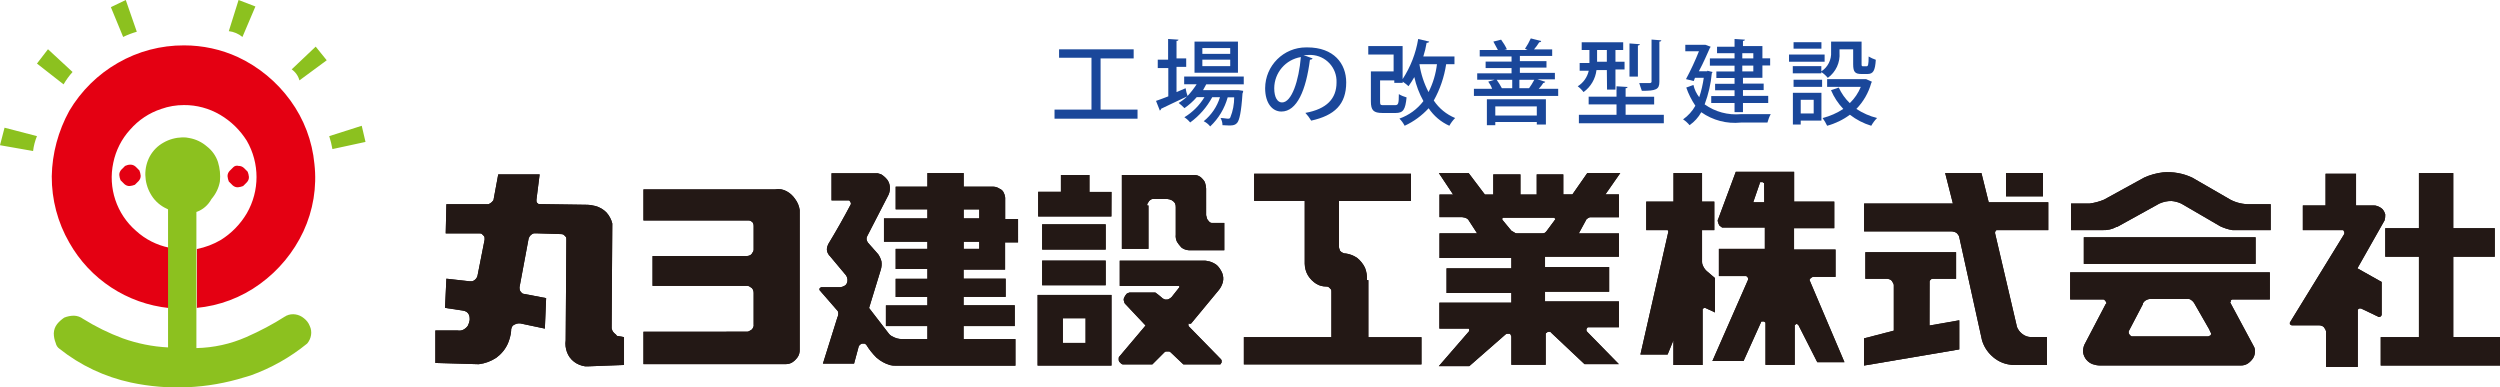 <?xml version="1.0" encoding="utf-8"?>
<!-- Generator: Adobe Illustrator 27.7.0, SVG Export Plug-In . SVG Version: 6.00 Build 0)  -->
<svg version="1.1" id="レイヤー_1" xmlns="http://www.w3.org/2000/svg" xmlns:xlink="http://www.w3.org/1999/xlink" x="0px"
	 y="0px" viewBox="0 0 258.41 40.04" style="enable-background:new 0 0 258.41 40.04;" xml:space="preserve">
<style type="text/css">
	.st0{fill:#E40012;}
	.st1{fill:#8CC11F;}
	.st2{fill:#231815;}
	.st3{fill:#1A479A;}
</style>
<g id="グループ_65" transform="translate(-30 -29.98)">
	<g id="グループ_1" transform="translate(30 29.98)">
		<path id="パス_1" class="st0" d="M13.47,17.02c0.2-0.01,0.39,0.07,0.54,0.2l0.4,0.4c0.07,0.17,0.11,0.35,0.13,0.54
			c0.01,0.2-0.07,0.39-0.2,0.54l-0.4,0.4c-0.17,0.07-0.35,0.11-0.54,0.13c-0.2,0.01-0.39-0.07-0.54-0.2l-0.4-0.4
			c-0.07-0.17-0.11-0.35-0.13-0.54c-0.01-0.2,0.07-0.39,0.2-0.54l0.4-0.4C13.1,17.07,13.28,17.02,13.47,17.02"/>
		<path id="パス_2" class="st0" d="M24.66,17.15c0.2-0.01,0.39,0.07,0.54,0.2l0.4,0.4c0.07,0.17,0.11,0.35,0.13,0.54
			c0.01,0.2-0.07,0.39-0.2,0.54l-0.4,0.4c-0.17,0.07-0.35,0.11-0.54,0.13c-0.2,0.01-0.39-0.07-0.54-0.2l-0.4-0.4
			c-0.07-0.17-0.11-0.35-0.13-0.54c-0.01-0.2,0.07-0.39,0.2-0.54l0.4-0.4C24.26,17.14,24.47,17.09,24.66,17.15"/>
		<path id="パス_3" class="st0" d="M20.3,31.83c2.37-0.22,4.64-1.07,6.57-2.48c1.93-1.4,3.48-3.27,4.49-5.43
			c1.01-2.17,1.41-4.59,1.14-6.97c-0.22-2.37-1.08-4.64-2.48-6.56c-1.4-1.93-3.27-3.48-5.43-4.49c-1.74-0.8-3.64-1.21-5.56-1.21
			c-2.4-0.01-4.76,0.61-6.84,1.81c-2.08,1.19-3.81,2.9-5.03,4.96c-1.14,2.08-1.77,4.4-1.81,6.77c-0.01,2.4,0.61,4.76,1.81,6.84
			c2.14,3.8,5.98,6.32,10.32,6.77V25.6c-1.27-0.26-2.46-0.86-3.42-1.74c-2.01-1.74-2.91-4.44-2.35-7.04
			c0.26-1.27,0.86-2.46,1.74-3.42c0.86-0.99,1.97-1.73,3.22-2.14c0.75-0.27,1.55-0.4,2.34-0.4c1.32-0.01,2.61,0.34,3.75,1.01
			c1.12,0.66,2.06,1.58,2.75,2.68c1.34,2.32,1.34,5.18,0,7.5c-0.66,1.12-1.58,2.06-2.68,2.75c-0.77,0.45-1.61,0.77-2.48,0.94v6.1"/>
		<path id="パス_4" class="st1" d="M20.3,21.91v14.07c1.78-0.04,3.53-0.42,5.16-1.14c1.39-0.61,2.74-1.32,4.02-2.14
			c0.07,0,0.07-0.07,0.13-0.07c0.29-0.14,0.62-0.18,0.94-0.13s0.62,0.19,0.87,0.4c0.27,0.21,0.48,0.48,0.6,0.8
			c0.14,0.29,0.18,0.62,0.13,0.94s-0.19,0.62-0.4,0.87c-1.74,1.42-3.71,2.53-5.82,3.29c-0.2,0.07-0.47,0.13-0.67,0.2
			c-3.8,1.18-7.84,1.37-11.73,0.54c-2.69-0.58-5.22-1.77-7.37-3.48c-0.21-0.14-0.35-0.36-0.4-0.6c-0.13-0.32-0.2-0.66-0.2-1.01
			c0.01-0.34,0.13-0.68,0.34-0.95c0.21-0.26,0.46-0.48,0.74-0.67c0.32-0.13,0.66-0.2,1.01-0.2c0.34,0.01,0.67,0.13,0.94,0.33
			c1.29,0.8,2.66,1.48,4.09,2.01c1.51,0.54,3.09,0.86,4.69,0.94V21.64l-0.4-0.2c-0.59-0.33-1.08-0.81-1.41-1.41
			c-0.34-0.59-0.52-1.26-0.54-1.94c-0.01-0.68,0.15-1.35,0.47-1.94c0.33-0.59,0.81-1.08,1.41-1.41c0.59-0.34,1.26-0.52,1.94-0.54
			c0.25-0.01,0.5,0.01,0.74,0.07c0.67,0.12,1.29,0.42,1.81,0.87c0.53,0.41,0.93,0.97,1.14,1.61c0.2,0.65,0.27,1.33,0.2,2.01
			c-0.12,0.67-0.42,1.29-0.87,1.81C21.52,21.2,20.97,21.68,20.3,21.91 M0,15.01l3.42,0.6c0.06-0.53,0.2-1.05,0.4-1.54L0.47,13.2
			L0,15.01 M3.82,6.57l2.75,2.15C6.84,8.26,7.15,7.83,7.5,7.44L4.96,5.09L3.82,6.57 M11.46,0.74l1.27,3.08
			c0.45-0.22,0.92-0.4,1.41-0.54L13,0L11.46,0.74 M24.66,0l-1.01,3.22c0.52,0.06,1.01,0.27,1.41,0.6l1.34-3.15L24.66,0 M33.77,6.23
			l-1.14-1.41l-2.48,2.35c0.39,0.27,0.68,0.68,0.8,1.14l0,0L33.77,6.23 M34.03,14.07c0.14,0.44,0.25,0.89,0.33,1.34l3.42-0.74
			L37.39,13L34.03,14.07"/>
	</g>
	<g id="グループ_2" transform="translate(75 47.736)">
		<path id="パス_5" class="st2" d="M18.49,16.68c-0.08-0.08-0.15-0.17-0.2-0.27c0-0.07-0.07-0.13-0.07-0.27l0.07-10.79
			c-0.1-0.42-0.31-0.81-0.6-1.14c-0.31-0.32-0.71-0.55-1.14-0.67c-0.31-0.08-0.62-0.13-0.94-0.13l-4.69-0.07h-0.2
			c-0.07,0-0.13-0.07-0.2-0.13c-0.05-0.05-0.08-0.13-0.07-0.2V2.88l0.33-2.61H6.5L6.03,2.81c0,0.13-0.07,0.2-0.2,0.33
			C5.73,3.23,5.62,3.3,5.5,3.35H1.14L1.07,6.37h3.48c0.13,0,0.2,0,0.27,0.07l0.2,0.2C5.08,6.71,5.1,6.81,5.09,6.9v0.13l-0.74,3.75
			c-0.08,0.26-0.28,0.46-0.54,0.54H3.55l-2.41-0.27L1,14.07l1.81,0.27c0.14,0.01,0.28,0.06,0.4,0.13c0.12,0.08,0.22,0.2,0.27,0.33
			s0.08,0.26,0.07,0.4v0.13c-0.04,0.21-0.1,0.41-0.2,0.6c-0.12,0.17-0.28,0.3-0.47,0.4c-0.19,0.09-0.4,0.11-0.6,0.07H0v3.36
			l4.49,0.13c0.65-0.08,1.27-0.31,1.81-0.67c0.52-0.38,0.94-0.89,1.2-1.48c0.17-0.41,0.29-0.83,0.33-1.27
			c-0.01-0.14,0.01-0.27,0.07-0.4c0.05-0.12,0.15-0.22,0.27-0.27c0.12-0.07,0.26-0.12,0.4-0.13h0.2l2.55,0.54l0.13-3.15L9.04,12.6
			c-0.13-0.07-0.2-0.2-0.27-0.27C8.72,12.23,8.7,12.11,8.7,12v-0.07L9.64,6.9c0.08-0.26,0.28-0.46,0.54-0.54h0.27L13,6.44
			c0.09,0,0.19,0.02,0.27,0.07l0.2,0.2c0.07,0.07,0.07,0.13,0.07,0.27V7.1l-0.07,10.32c-0.06,0.41-0.01,0.82,0.13,1.21
			c0.14,0.4,0.4,0.75,0.74,1.01c0.33,0.25,0.73,0.41,1.14,0.47h0.33l3.69-0.14v-2.88l-0.74-0.13C18.7,16.82,18.56,16.75,18.49,16.68
			"/>
		<path id="パス_6" class="st2" d="M18.49,16.68c-0.08-0.08-0.15-0.17-0.2-0.27c0-0.07-0.07-0.13-0.07-0.27l0.07-10.79
			c-0.1-0.42-0.31-0.81-0.6-1.14c-0.31-0.32-0.71-0.55-1.14-0.67c-0.31-0.08-0.62-0.13-0.94-0.13l-4.69-0.07h-0.2
			c-0.07,0-0.13-0.07-0.2-0.13c-0.05-0.05-0.08-0.13-0.07-0.2V2.88l0.33-2.61H6.5L6.03,2.81c0,0.13-0.07,0.2-0.2,0.33
			C5.73,3.23,5.62,3.3,5.5,3.35H1.14L1.07,6.37h3.48c0.13,0,0.2,0,0.27,0.07l0.2,0.2C5.08,6.71,5.1,6.81,5.09,6.9v0.13l-0.74,3.75
			c-0.08,0.26-0.28,0.46-0.54,0.54H3.55l-2.41-0.27L1,14.07l1.81,0.27c0.14,0.01,0.28,0.06,0.4,0.13c0.12,0.08,0.22,0.2,0.27,0.33
			s0.08,0.26,0.07,0.4v0.13c-0.04,0.21-0.1,0.41-0.2,0.6c-0.12,0.17-0.28,0.3-0.47,0.4c-0.19,0.09-0.4,0.11-0.6,0.07H0v3.36
			l4.49,0.13c0.65-0.08,1.27-0.31,1.81-0.67c0.52-0.38,0.94-0.89,1.2-1.48c0.17-0.41,0.29-0.83,0.33-1.27
			c-0.01-0.14,0.01-0.27,0.07-0.4c0.05-0.12,0.15-0.22,0.27-0.27c0.12-0.07,0.26-0.12,0.4-0.13h0.2l2.55,0.54l0.13-3.15L9.04,12.6
			c-0.13-0.07-0.2-0.2-0.27-0.27C8.72,12.23,8.7,12.11,8.7,12v-0.07L9.64,6.9c0.08-0.26,0.28-0.46,0.54-0.54h0.27L13,6.44
			c0.09,0,0.19,0.02,0.27,0.07l0.2,0.2c0.07,0.07,0.07,0.13,0.07,0.27V7.1l-0.07,10.32c-0.06,0.41-0.01,0.82,0.13,1.21
			c0.14,0.4,0.4,0.75,0.74,1.01c0.33,0.25,0.73,0.41,1.14,0.47h0.33l3.69-0.14v-2.88l-0.74-0.13
			C18.69,16.82,18.56,16.75,18.49,16.68z"/>
		<path id="パス_7" class="st2" d="M37.19,2.82c-0.22-0.33-0.52-0.61-0.87-0.8c-0.37-0.21-0.79-0.28-1.21-0.2h-13.6v3.21H32.3
			c0.12-0.01,0.23,0.01,0.33,0.07c0.07,0.07,0.2,0.13,0.2,0.2c0.06,0.1,0.08,0.22,0.07,0.33v2.41c0,0.12-0.05,0.24-0.13,0.33
			c-0.05,0.12-0.15,0.22-0.27,0.27c-0.1,0.05-0.22,0.07-0.33,0.07h-9.72v3.08h9.78c0.12,0,0.24,0.05,0.33,0.13
			c0.12,0.05,0.22,0.15,0.27,0.27c0.05,0.1,0.07,0.22,0.07,0.33v3.28l0,0c0.02,0.12-0.01,0.23-0.07,0.33
			c-0.05,0.12-0.15,0.22-0.27,0.27c-0.13,0.07-0.2,0.13-0.33,0.13H21.51v3.35h14.74c0.24,0,0.47-0.07,0.67-0.2
			c0.21-0.14,0.39-0.33,0.54-0.54c0.14-0.22,0.21-0.48,0.2-0.74V3.95C37.6,3.54,37.44,3.15,37.19,2.82"/>
		<path id="パス_8" class="st2" d="M37.19,2.82c-0.22-0.33-0.52-0.61-0.87-0.8c-0.37-0.21-0.79-0.28-1.21-0.2h-13.6v3.21H32.3
			c0.12-0.01,0.23,0.01,0.33,0.07c0.07,0.07,0.2,0.13,0.2,0.2c0.06,0.1,0.08,0.22,0.07,0.33v2.41c0,0.12-0.05,0.24-0.13,0.33
			c-0.05,0.12-0.15,0.22-0.27,0.27c-0.1,0.05-0.22,0.07-0.33,0.07h-9.72v3.08h9.78c0.12,0,0.24,0.05,0.33,0.13
			c0.12,0.05,0.22,0.15,0.27,0.27c0.05,0.1,0.07,0.22,0.07,0.33v3.28l0,0c0.02,0.12-0.01,0.23-0.07,0.33
			c-0.05,0.12-0.15,0.22-0.27,0.27c-0.13,0.07-0.2,0.13-0.33,0.13H21.51v3.35h14.74c0.24,0,0.47-0.07,0.67-0.2
			c0.21-0.14,0.39-0.33,0.54-0.54c0.14-0.22,0.21-0.48,0.2-0.74V3.95C37.6,3.54,37.44,3.15,37.19,2.82z"/>
		<path id="パス_9" class="st2" d="M58.9,2.88c0.02-0.23-0.03-0.46-0.13-0.67c-0.08-0.22-0.25-0.39-0.47-0.47
			c-0.18-0.12-0.38-0.19-0.6-0.2h-3.09V0.13h-3.75v1.41h-3.28v2.34h3.28v0.94h-4.49v2.41h4.49v0.74h-3.28v2.08h3.28v1.01h-3.28v1.88
			h3.28v0.87h-4.29v2.14h4.29v1.34h-2.61c-0.35,0.01-0.7-0.09-1.01-0.27c-0.16-0.07-0.3-0.19-0.4-0.33l-2.01-2.61l1.21-3.95
			c0.09-0.28,0.11-0.58,0.07-0.87C46.04,9,45.93,8.75,45.77,8.52L44.7,7.31c-0.06-0.1-0.11-0.22-0.13-0.33
			c-0.01-0.12,0.01-0.23,0.07-0.33l2.21-4.29c0.11-0.25,0.15-0.53,0.13-0.8s-0.11-0.52-0.27-0.74c-0.17-0.21-0.37-0.39-0.6-0.54
			c-0.13-0.07-0.27-0.07-0.4-0.13h-4.76v2.81h1.8c0.07,0,0.07,0.07,0.13,0.13c0,0.07,0.07,0.07,0.07,0.13v0.13
			c-0.74,1.41-1.54,2.81-2.35,4.15c-0.08,0.17-0.13,0.35-0.13,0.54c0.01,0.2,0.08,0.38,0.2,0.54c0,0.04,0.03,0.07,0.06,0.07l0,0
			l1.74,2.08c0.07,0.12,0.12,0.26,0.13,0.4c0.01,0.14-0.01,0.27-0.07,0.4c-0.05,0.12-0.15,0.22-0.27,0.27
			c-0.12,0.07-0.26,0.12-0.4,0.13h-1.94c-0.07,0-0.07,0-0.13,0.07c-0.04,0-0.07,0.03-0.07,0.06l0,0c0,0.07-0.07,0.07,0,0.13
			c0,0.07,0,0.07,0.07,0.13l0,0l1.81,2.08c0.07,0.17,0.07,0.36,0,0.54c0,0.07-0.07,0.13-0.07,0.2l-1.47,4.69h3.22l0.47-1.74
			c0-0.07,0.07-0.13,0.13-0.2s0.13-0.07,0.2-0.13h0.27c0.07,0,0.13,0.07,0.2,0.13l0,0c0.3,0.49,0.66,0.94,1.07,1.34
			c0.39,0.33,0.85,0.59,1.34,0.74c0.2,0.05,0.4,0.08,0.6,0.07h12.4v-2.75H54.6v-1.34h5.29V13.8H54.6v-0.87h4.35v-1.88H54.6v-0.94
			h4.29V7.3h1.34V4.89H58.9V2.88z M56.22,7.97h-1.61V7.23h1.61V7.97z M56.22,4.82h-1.61V3.89h1.61V4.82z"/>
		<path id="パス_10" class="st2" d="M58.9,2.88c0.02-0.23-0.03-0.46-0.13-0.67c-0.08-0.22-0.25-0.39-0.47-0.47
			c-0.18-0.12-0.38-0.19-0.6-0.2h-3.09V0.13h-3.75v1.41h-3.28v2.34h3.28v0.94h-4.49v2.41h4.49v0.74h-3.28v2.08h3.28v1.01h-3.28v1.88
			h3.28v0.87h-4.29v2.14h4.29v1.34h-2.61c-0.35,0.01-0.7-0.09-1.01-0.27c-0.16-0.07-0.3-0.19-0.4-0.33l-2.01-2.61l1.21-3.95
			c0.09-0.28,0.11-0.58,0.07-0.87C46.04,9,45.93,8.75,45.77,8.52L44.7,7.31c-0.06-0.1-0.11-0.22-0.13-0.33
			c-0.01-0.12,0.01-0.23,0.07-0.33l2.21-4.29c0.11-0.25,0.15-0.53,0.13-0.8s-0.11-0.52-0.27-0.74c-0.17-0.21-0.37-0.39-0.6-0.54
			c-0.13-0.07-0.27-0.07-0.4-0.13h-4.76v2.81h1.8c0.07,0,0.07,0.07,0.13,0.13c0,0.07,0.07,0.07,0.07,0.13v0.13
			c-0.74,1.41-1.54,2.81-2.35,4.15c-0.08,0.17-0.13,0.35-0.13,0.54c0.01,0.2,0.08,0.38,0.2,0.54c0,0.04,0.03,0.07,0.06,0.07l0,0
			l1.74,2.08c0.07,0.12,0.12,0.26,0.13,0.4c0.01,0.14-0.01,0.27-0.07,0.4c-0.05,0.12-0.15,0.22-0.27,0.27
			c-0.12,0.07-0.26,0.12-0.4,0.13h-1.94c-0.07,0-0.07,0-0.13,0.07c-0.04,0-0.07,0.03-0.07,0.06l0,0c0,0.07-0.07,0.07,0,0.13
			c0,0.07,0,0.07,0.07,0.13l0,0l1.81,2.08c0.07,0.17,0.07,0.36,0,0.54c0,0.07-0.07,0.13-0.07,0.2l-1.47,4.69h3.22l0.47-1.74
			c0-0.07,0.07-0.13,0.13-0.2s0.13-0.07,0.2-0.13h0.27c0.07,0,0.13,0.07,0.2,0.13l0,0c0.3,0.49,0.66,0.94,1.07,1.34
			c0.39,0.33,0.85,0.59,1.34,0.74c0.2,0.05,0.4,0.08,0.6,0.07h12.4v-2.75H54.6v-1.34h5.29V13.8H54.6v-0.87h4.35v-1.88H54.6v-0.94
			h4.29V7.3h1.34V4.89H58.9V2.88z M56.22,7.97h-1.61V7.23h1.61V7.97z M56.22,4.82h-1.61V3.89h1.61V4.82z"/>
		<path id="パス_11" class="st2" d="M69.89,2.08h-2.28V0.33h-2.95v1.74h-2.35v2.55h7.57L69.89,2.08L69.89,2.08z"/>
		<path id="パス_12" class="st2" d="M69.89,2.08h-2.28V0.33h-2.95v1.74h-2.35v2.55h7.57L69.89,2.08L69.89,2.08z"/>
		<rect id="長方形_1" x="62.72" y="5.43" class="st2" width="6.57" height="2.61"/>
		<rect id="長方形_2" x="62.72" y="5.43" class="st2" width="6.57" height="2.61"/>
		<rect id="長方形_3" x="62.72" y="9.18" class="st2" width="6.57" height="2.55"/>
		<rect id="長方形_4" x="62.72" y="9.18" class="st2" width="6.57" height="2.55"/>
		<path id="パス_13" class="st2" d="M62.25,20.03h7.64v-7.3h-7.64V20.03z M64.86,15.14h2.35v2.55h-2.35V15.14z"/>
		<path id="パス_14" class="st2" d="M62.25,20.03h7.64v-7.3h-7.64V20.03z M64.86,15.14h2.35v2.55h-2.35V15.14z"/>
		<path id="パス_15" class="st2" d="M73.57,3.48c0-0.12,0.05-0.24,0.13-0.33c0.05-0.12,0.15-0.22,0.27-0.27
			c0.07-0.07,0.13-0.07,0.27-0.07h1.41c0.16,0.01,0.32,0.06,0.47,0.13c0.14,0.08,0.26,0.19,0.34,0.33c0.05,0.13,0.08,0.26,0.07,0.4
			V6.5c-0.03,0.25,0.02,0.51,0.13,0.74c0.14,0.22,0.29,0.42,0.47,0.6C77.35,8,77.6,8.09,77.87,8.11h3.68V5.29h-1.27
			c-0.14,0-0.27-0.07-0.34-0.2c-0.1-0.08-0.17-0.2-0.2-0.33c0-0.07-0.07-0.2-0.07-0.27V1.74c-0.01-0.23-0.06-0.45-0.13-0.67
			c-0.12-0.21-0.28-0.39-0.47-0.54c-0.2-0.14-0.43-0.21-0.67-0.2h-7.44v7.64h2.75V3.48H73.57z"/>
		<path id="パス_16" class="st2" d="M73.57,3.48c0-0.12,0.05-0.24,0.13-0.33c0.05-0.12,0.15-0.22,0.27-0.27
			c0.07-0.07,0.13-0.07,0.27-0.07h1.41c0.16,0.01,0.32,0.06,0.47,0.13c0.14,0.08,0.26,0.19,0.34,0.33c0.05,0.13,0.08,0.26,0.07,0.4
			V6.5c-0.03,0.25,0.02,0.51,0.13,0.74c0.14,0.22,0.29,0.42,0.47,0.6C77.35,8,77.6,8.09,77.87,8.11h3.68V5.29h-1.27
			c-0.14,0-0.27-0.07-0.34-0.2c-0.1-0.08-0.17-0.2-0.2-0.33c0-0.07-0.07-0.2-0.07-0.27V1.74c-0.01-0.23-0.06-0.45-0.13-0.67
			c-0.12-0.21-0.28-0.39-0.47-0.54c-0.2-0.14-0.43-0.21-0.67-0.2h-7.44v7.64h2.75V3.48H73.57z"/>
		<path id="パス_17" class="st2" d="M78.12,15.68L81,12.2c0.19-0.24,0.32-0.51,0.4-0.8c0.08-0.31,0.05-0.64-0.07-0.94
			c-0.13-0.3-0.31-0.57-0.54-0.8c-0.24-0.19-0.51-0.32-0.8-0.4c-0.13,0-0.27-0.07-0.4-0.07h-8.85v2.61h6.1
			c0.04,0,0.07,0.03,0.07,0.06l0,0v0.07l0,0l-0.8,1.01c-0.08,0.08-0.17,0.15-0.27,0.2c-0.1,0.06-0.22,0.08-0.34,0.07
			c-0.13,0-0.2-0.07-0.34-0.13l-0.07-0.07l-0.4-0.33l-0.27-0.2h-2.68c-0.13,0.07-0.27,0.07-0.34,0.2c-0.08,0.1-0.15,0.21-0.2,0.33
			c-0.07,0.13-0.07,0.27,0,0.4c0,0.1,0.05,0.2,0.13,0.27l2.08,2.21L70.7,19.1c-0.07,0.07-0.07,0.13-0.07,0.27
			c-0.01,0.09,0.01,0.19,0.07,0.27l0.2,0.2c0.05,0.05,0.13,0.08,0.2,0.07h3.01l1.27-1.27c0.05-0.05,0.13-0.08,0.2-0.07h0.27
			c0.07,0,0.07,0.07,0.13,0.07l1.34,1.27h3.82c0.07-0.07,0.07-0.13,0.13-0.2v-0.2c0-0.07-0.07-0.13-0.13-0.2l-0.07-0.07l-3.16-3.23
			c-0.04-0.03-0.06-0.08-0.07-0.13v-0.2C78.06,15.75,78.12,15.68,78.12,15.68"/>
		<path id="パス_18" class="st2" d="M78.12,15.68L81,12.2c0.19-0.24,0.32-0.51,0.4-0.8c0.08-0.31,0.05-0.64-0.07-0.94
			c-0.13-0.3-0.31-0.57-0.54-0.8c-0.24-0.19-0.51-0.32-0.8-0.4c-0.13,0-0.27-0.07-0.4-0.07h-8.85v2.61h6.1
			c0.04,0,0.07,0.03,0.07,0.06l0,0v0.07l0,0l-0.8,1.01c-0.08,0.08-0.17,0.15-0.27,0.2c-0.1,0.06-0.22,0.08-0.34,0.07
			c-0.13,0-0.2-0.07-0.34-0.13l-0.07-0.07l-0.4-0.33l-0.27-0.2h-2.68c-0.13,0.07-0.27,0.07-0.34,0.2c-0.08,0.1-0.15,0.21-0.2,0.33
			c-0.07,0.13-0.07,0.27,0,0.4c0,0.1,0.05,0.2,0.13,0.27l2.08,2.21L70.7,19.1c-0.07,0.07-0.07,0.13-0.07,0.27
			c-0.01,0.09,0.01,0.19,0.07,0.27l0.2,0.2c0.05,0.05,0.13,0.08,0.2,0.07h3.01l1.27-1.27c0.05-0.05,0.13-0.08,0.2-0.07h0.27
			c0.07,0,0.07,0.07,0.13,0.07l1.34,1.27h3.82c0.07-0.07,0.07-0.13,0.13-0.2v-0.2c0-0.07-0.07-0.13-0.13-0.2l-0.07-0.07l-3.16-3.23
			c-0.04-0.03-0.06-0.08-0.07-0.13v-0.2C78.06,15.75,78.12,15.68,78.12,15.68z"/>
		<path id="パス_19" class="st2" d="M96.29,11.19c0.03-0.43-0.04-0.87-0.2-1.27c-0.19-0.39-0.46-0.73-0.8-1.01
			c-0.36-0.25-0.77-0.41-1.21-0.47h-0.07c-0.13,0-0.2-0.07-0.34-0.13c-0.07-0.07-0.2-0.13-0.2-0.27c-0.05-0.1-0.08-0.22-0.07-0.33
			l0,0V3.02h7.44V0.2H84.63v2.81h5.23v6.5c0.01,0.42,0.12,0.84,0.34,1.21c0.22,0.35,0.52,0.65,0.87,0.87
			c0.3,0.18,0.65,0.27,1.01,0.27c0.09-0.01,0.19,0.01,0.27,0.07l0.2,0.2c0.07,0.07,0.07,0.13,0.07,0.27v4.69h-9.05v2.82h18.36V17.1
			h-5.49v-5.9L96.29,11.19z"/>
		<path id="パス_20" class="st2" d="M96.29,11.19c0.03-0.43-0.04-0.87-0.2-1.27c-0.19-0.39-0.46-0.73-0.8-1.01
			c-0.36-0.25-0.77-0.41-1.21-0.47h-0.07c-0.13,0-0.2-0.07-0.34-0.13c-0.07-0.07-0.2-0.13-0.2-0.27c-0.05-0.1-0.08-0.22-0.07-0.33
			l0,0V3.02h7.44V0.2H84.63v2.81h5.23v6.5c0.01,0.42,0.12,0.84,0.34,1.21c0.22,0.35,0.52,0.65,0.87,0.87
			c0.3,0.18,0.65,0.27,1.01,0.27c0.09-0.01,0.19,0.01,0.27,0.07l0.2,0.2c0.07,0.07,0.07,0.13,0.07,0.27v4.69h-9.05v2.82h18.36V17.1
			h-5.49v-5.9L96.29,11.19z"/>
		<path id="パス_21" class="st2" d="M119.07,0.13l-1.54,2.21h-0.94V0.27h-2.75v2.08h-1.68V0.27h-2.81v2.08h-0.87l-1.67-2.21h-3.08
			l1.47,2.21h-1.41v2.34h2.35c0.16,0.01,0.32,0.06,0.47,0.13c0.07,0.07,0.2,0.13,0.2,0.2l0.87,1.34h-3.89v2.55h7.43v1.07h-6.7v2.55
			h6.7v1h-7.44v2.68h3.01c0.04,0,0.07,0.03,0.07,0.06l0,0v0.2l-3.14,3.62h3.15l3.75-3.28c0.05-0.05,0.13-0.08,0.2-0.07h0.2
			c0.07,0,0.13,0.06,0.13,0.13c0.05,0.05,0.08,0.13,0.07,0.2v2.88h3.55v-3.21c0-0.07,0.07-0.07,0.13-0.13
			c0.03-0.04,0.08-0.06,0.13-0.07h0.2c0.04,0,0.07,0.03,0.07,0.06l0,0l3.48,3.28h3.55l-3.28-3.35c-0.04-0.04-0.06-0.08-0.07-0.13
			v-0.13c0-0.07,0.07-0.07,0.07-0.13l0.07-0.07h3.22V13.4h-7.64v-1h6.63V9.85h-6.63V8.78h7.64V6.37h-4.15l0.8-1.47
			c0.1-0.08,0.21-0.15,0.34-0.2h3.01V2.34h-1.4l1.54-2.21L119.07,0.13z M115.78,4.89l-0.94,1.27l-0.13,0.13
			c-0.08,0.05-0.17,0.08-0.27,0.07h-2.68c-0.07,0.01-0.15-0.02-0.2-0.07c-0.13-0.07-0.2-0.13-0.34-0.2l-0.94-1.14l0,0V4.82
			l0.07-0.07h5.29c0.04,0,0.07,0.03,0.07,0.06l0,0C115.72,4.86,115.75,4.89,115.78,4.89C115.78,4.89,115.79,4.89,115.78,4.89
			C115.85,4.82,115.85,4.89,115.78,4.89"/>
		<path id="パス_22" class="st2" d="M119.07,0.13l-1.54,2.21h-0.94V0.27h-2.75v2.08h-1.68V0.27h-2.81v2.08h-0.87l-1.67-2.21h-3.08
			l1.47,2.21h-1.41v2.34h2.35c0.16,0.01,0.32,0.06,0.47,0.13c0.07,0.07,0.2,0.13,0.2,0.2l0.87,1.34h-3.89v2.55h7.43v1.07h-6.7v2.55
			h6.7v1h-7.44v2.68h3.01c0.04,0,0.07,0.03,0.07,0.06l0,0v0.2l-3.14,3.62h3.15l3.75-3.28c0.05-0.05,0.13-0.08,0.2-0.07h0.2
			c0.07,0,0.13,0.06,0.13,0.13c0.05,0.05,0.08,0.13,0.07,0.2v2.88h3.55v-3.21c0-0.07,0.07-0.07,0.13-0.13
			c0.03-0.04,0.08-0.06,0.13-0.07h0.2c0.04,0,0.07,0.03,0.07,0.06l0,0l3.48,3.28h3.55l-3.28-3.35c-0.04-0.04-0.06-0.08-0.07-0.13
			v-0.13c0-0.07,0.07-0.07,0.07-0.13l0.07-0.07h3.22V13.4h-7.64v-1h6.63V9.85h-6.63V8.78h7.64V6.37h-4.15l0.8-1.47
			c0.1-0.08,0.21-0.15,0.34-0.2h3.01V2.34h-1.4l1.54-2.21L119.07,0.13z M115.78,4.89l-0.94,1.27l-0.13,0.13
			c-0.08,0.05-0.17,0.08-0.27,0.07h-2.68c-0.07,0.01-0.15-0.02-0.2-0.07c-0.13-0.07-0.2-0.13-0.34-0.2l-0.94-1.14l0,0V4.82
			l0.07-0.07h5.29c0.04,0,0.07,0.03,0.07,0.06l0,0C115.72,4.86,115.75,4.89,115.78,4.89C115.78,4.89,115.79,4.89,115.78,4.89
			C115.85,4.82,115.85,4.89,115.78,4.89z"/>
		<path id="パス_23" class="st2" d="M132.27,10.99l-0.87-0.74c-0.18-0.17-0.31-0.37-0.4-0.6c-0.05-0.1-0.07-0.22-0.07-0.33V6.03
			h1.27V3.08h-1.27V0.13h-2.95v2.95h-2.82v2.95h2.21l0.07,0.07v0.13l-2.88,12.66h2.81l0.6-1.47v2.55h3.02v-5.76
			c0-0.07,0-0.07,0.07-0.07l0.07-0.07h0.13l1.01,0.47L132.27,10.99z"/>
		<path id="パス_24" class="st2" d="M132.27,10.99l-0.87-0.74c-0.18-0.17-0.31-0.37-0.4-0.6c-0.05-0.1-0.07-0.22-0.07-0.33V6.03
			h1.27V3.08h-1.27V0.13h-2.95v2.95h-2.82v2.95h2.21l0.07,0.07v0.13l-2.88,12.66h2.81l0.6-1.47v2.55h3.02v-5.76
			c0-0.07,0-0.07,0.07-0.07l0.07-0.07h0.13l1.01,0.47L132.27,10.99z"/>
		<path id="パス_25" class="st2" d="M142.12,11.06c0-0.07,0.07-0.07,0.13-0.13c0.07,0,0.07-0.07,0.13-0.07h2.35V8.04h-4.29V5.83
			h4.16V3.08h-4.15V0h-6.03l-1.82,4.89c-0.07,0.1-0.07,0.23,0,0.33c0,0.13,0.07,0.2,0.13,0.34c0.07,0.07,0.2,0.13,0.27,0.2h4.42
			v2.21h-4.75v2.81h2.81c0.07,0,0.07,0.07,0.13,0.07c0,0.07,0.07,0.07,0.07,0.13v0.2L132,19.56h3.22l1.81-4.02
			c0-0.07,0.07-0.07,0.13-0.07h0.13c0.07,0,0.07,0,0.13,0.07c0.07,0,0.07,0.07,0.07,0.13v4.29h3.02v-4.09
			c0-0.04,0.03-0.07,0.06-0.07l0,0c0.07,0,0.07-0.07,0.13-0.07s0.07,0,0.13,0.07c0.04,0,0.07,0.03,0.07,0.06l0,0l0,0l1.94,3.82h2.81
			l-3.62-8.51C142.05,11.14,142.08,11.09,142.12,11.06 M137.36,3.15h-1.14l0.67-1.94V1.14c0-0.07,0.07-0.07,0.13-0.07h0.13
			c0.07,0,0.07,0,0.13,0.07c0.04,0,0.07,0.03,0.07,0.06l0,0L137.36,3.15L137.36,3.15z"/>
		<path id="パス_26" class="st2" d="M142.12,11.06c0-0.07,0.07-0.07,0.13-0.13c0.07,0,0.07-0.07,0.13-0.07h2.35V8.04h-4.29V5.83
			h4.16V3.08h-4.15V0h-6.03l-1.82,4.89c-0.07,0.1-0.07,0.23,0,0.33c0,0.13,0.07,0.2,0.13,0.34c0.07,0.07,0.2,0.13,0.27,0.2h4.42
			v2.21h-4.75v2.81h2.81c0.07,0,0.07,0.07,0.13,0.07c0,0.07,0.07,0.07,0.07,0.13v0.2L132,19.56h3.22l1.81-4.02
			c0-0.07,0.07-0.07,0.13-0.07h0.13c0.07,0,0.07,0,0.13,0.07c0.07,0,0.07,0.07,0.07,0.13v4.29h3.02v-4.09
			c0-0.04,0.03-0.07,0.06-0.07l0,0c0.07,0,0.07-0.07,0.13-0.07s0.07,0,0.13,0.07c0.04,0,0.07,0.03,0.07,0.06l0,0l0,0l1.94,3.82h2.81
			l-3.62-8.51C142.06,11.14,142.08,11.09,142.12,11.06z M137.36,3.15h-1.14l0.67-1.94V1.14c0-0.07,0.07-0.07,0.13-0.07h0.13
			c0.07,0,0.07,0,0.13,0.07c0.04,0,0.07,0.03,0.07,0.06l0,0L137.36,3.15L137.36,3.15z"/>
		<path id="パス_27" class="st2" d="M159.81,0.13h-3.75l0.8,3.15h-9.18v2.88h8.91c0.16-0.01,0.32,0.01,0.47,0.07
			c0.14,0.05,0.26,0.14,0.33,0.27c0.07,0.07,0.12,0.17,0.13,0.27l2.35,10.65c0.19,0.62,0.53,1.17,1.01,1.61
			c0.46,0.44,1.05,0.75,1.67,0.87c0.26,0.06,0.53,0.08,0.8,0.07h3.23v-2.89h-1.74c-0.27-0.02-0.52-0.11-0.74-0.27
			c-0.23-0.15-0.41-0.36-0.54-0.6c-0.07-0.12-0.12-0.26-0.13-0.4l-2.21-9.45V6.23c0-0.07,0.07-0.07,0.07-0.13l0.07-0.07h5.36V3.15
			h-6.16L159.81,0.13z"/>
		<path id="パス_28" class="st2" d="M159.81,0.13h-3.75l0.8,3.15h-9.18v2.88h8.91c0.16-0.01,0.32,0.01,0.47,0.07
			c0.14,0.05,0.26,0.14,0.33,0.27c0.07,0.07,0.12,0.17,0.13,0.27l2.35,10.65c0.19,0.62,0.53,1.17,1.01,1.61
			c0.46,0.44,1.05,0.75,1.67,0.87c0.26,0.06,0.53,0.08,0.8,0.07h3.23v-2.89h-1.74c-0.27-0.02-0.52-0.11-0.74-0.27
			c-0.23-0.15-0.41-0.36-0.54-0.6c-0.07-0.12-0.12-0.26-0.13-0.4l-2.21-9.45V6.23c0-0.07,0.07-0.07,0.07-0.13l0.07-0.07h5.36V3.15
			h-6.16L159.81,0.13z"/>
		<rect id="長方形_5" x="162.35" y="0.13" class="st2" width="3.82" height="2.41"/>
		<rect id="長方形_6" x="162.35" y="0.13" class="st2" width="3.82" height="2.41"/>
		<path id="パス_29" class="st2" d="M154.45,11.53v-0.2c0-0.07,0.07-0.13,0.13-0.2c0.05-0.05,0.13-0.08,0.2-0.07h2.41V8.31h-9.38
			v2.75h2.14c0.14-0.01,0.27,0.01,0.4,0.07c0.12,0.05,0.22,0.15,0.27,0.27c0.07,0.13,0.13,0.2,0.13,0.33v4.69l-3.08,0.8v2.81
			l9.85-1.67v-3.01l-3.08,0.54L154.45,11.53z"/>
		<path id="パス_30" class="st2" d="M154.45,11.53v-0.2c0-0.07,0.07-0.13,0.13-0.2c0.05-0.05,0.13-0.08,0.2-0.07h2.41V8.31h-9.38
			v2.75h2.14c0.14-0.01,0.27,0.01,0.4,0.07c0.12,0.05,0.22,0.15,0.27,0.27c0.07,0.13,0.13,0.2,0.13,0.33v4.69l-3.08,0.8v2.81
			l9.85-1.67v-3.01l-3.08,0.54L154.45,11.53z"/>
		<path id="パス_31" class="st2" d="M185.54,2.88l-3.95-2.28c-0.94-0.44-1.98-0.63-3.02-0.54c-0.67,0.08-1.33,0.26-1.94,0.54
			l-4.15,2.28c-0.47,0.2-0.97,0.33-1.47,0.4h-1.94v2.75h3.28c0.49,0.02,0.98-0.09,1.41-0.33h0.07l4.36-2.41
			c0.4-0.18,0.83-0.28,1.27-0.27c0.35,0.03,0.69,0.12,1.01,0.27l4.02,2.34c0.4,0.19,0.83,0.33,1.27,0.4h3.95V3.35h-2.14
			C186.85,3.37,186.15,3.2,185.54,2.88"/>
		<path id="パス_32" class="st2" d="M185.54,2.88l-3.95-2.28c-0.94-0.44-1.98-0.63-3.02-0.54c-0.67,0.08-1.33,0.26-1.94,0.54
			l-4.15,2.28c-0.47,0.2-0.97,0.33-1.47,0.4h-1.94v2.75h3.28c0.49,0.02,0.98-0.09,1.41-0.33h0.07l4.36-2.41
			c0.4-0.18,0.83-0.28,1.27-0.27c0.35,0.03,0.69,0.12,1.01,0.27l4.02,2.34c0.4,0.19,0.83,0.33,1.27,0.4h3.95V3.35h-2.14
			C186.85,3.37,186.16,3.21,185.54,2.88z"/>
		<rect id="長方形_7" x="170.39" y="6.77" class="st2" width="17.76" height="2.75"/>
		<rect id="長方形_8" x="170.39" y="6.77" class="st2" width="17.76" height="2.75"/>
		<path id="パス_33" class="st2" d="M185.6,13.27c0.07,0,0.07-0.07,0.13-0.07h3.89v-2.81h-20.64v2.81h3.42
			c0.07,0,0.13,0,0.13,0.07c0.07,0,0.07,0.07,0.13,0.13c0.01,0.05,0.03,0.1,0.07,0.13c0,0.07,0,0.13-0.07,0.13l-2.21,4.22
			c-0.11,0.25-0.15,0.53-0.13,0.8c0.04,0.27,0.16,0.53,0.33,0.74c0.18,0.21,0.41,0.38,0.67,0.47c0.24,0.08,0.49,0.13,0.74,0.13
			h14.54c0.26,0.01,0.52-0.06,0.74-0.2c0.21-0.14,0.39-0.33,0.54-0.54c0.14-0.22,0.21-0.48,0.2-0.74c0.01-0.14-0.01-0.27-0.07-0.4
			l-2.41-4.49c0-0.07-0.07-0.07-0.07-0.13s0-0.07,0.07-0.13C185.54,13.26,185.6,13.26,185.6,13.27 M183.53,16.81
			c0,0.07-0.06,0.13-0.13,0.13c-0.05,0.05-0.13,0.08-0.2,0.07h-7.84c-0.07,0-0.13-0.07-0.2-0.13s-0.07-0.13-0.13-0.2v-0.2l1.47-2.81
			V13.6c0.08-0.14,0.19-0.26,0.33-0.33c0.12-0.07,0.26-0.12,0.4-0.13h3.95c0.12,0,0.24,0.05,0.33,0.13c0.13,0.07,0.2,0.2,0.27,0.27
			l1.61,2.81c0,0.07,0.07,0.13,0.07,0.2C183.59,16.68,183.53,16.75,183.53,16.81"/>
		<path id="パス_34" class="st2" d="M185.6,13.27c0.07,0,0.07-0.07,0.13-0.07h3.89v-2.81h-20.64v2.81h3.42
			c0.07,0,0.13,0,0.13,0.07c0.07,0,0.07,0.07,0.13,0.13c0.01,0.05,0.03,0.1,0.07,0.13c0,0.07,0,0.13-0.07,0.13l-2.21,4.22
			c-0.11,0.25-0.15,0.53-0.13,0.8c0.04,0.27,0.16,0.53,0.33,0.74c0.18,0.21,0.41,0.38,0.67,0.47c0.24,0.08,0.49,0.13,0.74,0.13
			h14.54c0.26,0.01,0.52-0.06,0.74-0.2c0.21-0.14,0.39-0.33,0.54-0.54c0.14-0.22,0.21-0.48,0.2-0.74c0.01-0.14-0.01-0.27-0.07-0.4
			l-2.41-4.49c0-0.07-0.07-0.07-0.07-0.13s0-0.07,0.07-0.13C185.54,13.27,185.6,13.27,185.6,13.27z M183.53,16.82
			c0,0.07-0.06,0.13-0.13,0.13c-0.05,0.05-0.13,0.08-0.2,0.07h-7.84c-0.07,0-0.13-0.07-0.2-0.13s-0.07-0.13-0.13-0.2v-0.2l1.47-2.81
			V13.6c0.08-0.14,0.19-0.26,0.33-0.33c0.12-0.07,0.26-0.12,0.4-0.13h3.95c0.12,0,0.24,0.05,0.33,0.13c0.13,0.07,0.2,0.2,0.27,0.27
			l1.61,2.81c0,0.07,0.07,0.13,0.07,0.2C183.59,16.69,183.53,16.75,183.53,16.82z"/>
		<path id="パス_35" class="st2" d="M198.67,9.98l2.81-4.96c0.05-0.19,0.08-0.4,0.07-0.6c-0.05-0.2-0.14-0.38-0.27-0.54
			c-0.15-0.15-0.34-0.26-0.54-0.33c-0.13-0.05-0.26-0.08-0.4-0.07h-1.81V0.2h-3.15v3.28h-2.35v2.55h4.15c0.04,0,0.07,0.03,0.07,0.06
			l0,0c0,0.07,0.07,0.07,0.07,0.13v0.2l-5.56,9.05c0,0.07-0.07,0.07-0.07,0.13v0.13c0,0.04,0.03,0.07,0.06,0.07l0,0
			c0.07,0,0.07,0.07,0.13,0.07h2.75c0.14-0.01,0.27,0.01,0.4,0.07c0.12,0.05,0.22,0.15,0.27,0.27c0.07,0.07,0.07,0.13,0.13,0.27
			v3.69h3.28v-5.9c0-0.07,0-0.07,0.07-0.07l0.07-0.07h0.2l1.67,0.8c0.07,0,0.07,0.07,0.13,0.07h0.13c0.07,0,0.07-0.07,0.13-0.07
			c0-0.07,0.07-0.07,0.07-0.13v-3.41L198.67,9.98z"/>
		<path id="パス_36" class="st2" d="M198.67,9.98l2.81-4.96c0.05-0.19,0.08-0.4,0.07-0.6c-0.05-0.2-0.14-0.38-0.27-0.54
			c-0.15-0.15-0.34-0.26-0.54-0.33c-0.13-0.05-0.26-0.08-0.4-0.07h-1.81V0.2h-3.15v3.28h-2.35v2.55h4.15c0.04,0,0.07,0.03,0.07,0.06
			l0,0c0,0.07,0.07,0.07,0.07,0.13v0.2l-5.56,9.05c0,0.07-0.07,0.07-0.07,0.13v0.13c0,0.04,0.03,0.07,0.06,0.07l0,0
			c0.07,0,0.07,0.07,0.13,0.07h2.75c0.14-0.01,0.27,0.01,0.4,0.07c0.12,0.05,0.22,0.15,0.27,0.27c0.07,0.07,0.07,0.13,0.13,0.27
			v3.69h3.28v-5.9c0-0.07,0-0.07,0.07-0.07l0.07-0.07h0.2l1.67,0.8c0.07,0,0.07,0.07,0.13,0.07h0.13c0.07,0,0.07-0.07,0.13-0.07
			c0-0.07,0.07-0.07,0.07-0.13v-3.41L198.67,9.98z"/>
		<path id="パス_37" class="st2" d="M208.58,17.09V8.78h4.29V5.83h-4.29v-5.7h-3.55v5.7h-3.48v2.95h3.48v8.31h-3.95v2.94h12.33
			v-2.95h-4.83V17.09z"/>
		<path id="パス_38" class="st2" d="M208.58,17.09V8.78h4.29V5.83h-4.29v-5.7h-3.55v5.7h-3.48v2.95h3.48v8.31h-3.95v2.94h12.33
			v-2.95h-4.83V17.09z"/>
	</g>
	<g id="グループ_3" transform="translate(139 33.939)">
		<path id="パス_39" class="st3" d="M4.76,7.37h3.82v0.94H0V7.37h3.82V2.01H0.47V1.14h7.71v0.94H4.76V7.37z"/>
		<path id="パス_40" class="st3" d="M19.63,4.76h-3.95c-0.13,0.2-0.2,0.4-0.33,0.6h3.68l0.47,0.07c0,0.09-0.02,0.19-0.07,0.27
			c-0.13,2-0.33,2.74-0.53,3.01c-0.27,0.33-0.54,0.33-1.54,0.27c0-0.26-0.07-0.51-0.2-0.74c0.33,0,0.6,0.07,0.74,0.07
			s0.2,0,0.27-0.13c0.27-0.66,0.4-1.37,0.4-2.08H17.9c-0.32,1.15-0.94,2.19-1.81,3.01c-0.18-0.23-0.41-0.41-0.67-0.54
			c0.79-0.64,1.38-1.5,1.68-2.48h-0.8c-0.56,1.03-1.33,1.92-2.28,2.61c-0.17-0.21-0.37-0.39-0.6-0.54c0.85-0.51,1.56-1.23,2.08-2.08
			h-0.8c-0.37,0.43-0.8,0.81-1.27,1.14c-0.18-0.19-0.39-0.37-0.6-0.54c0.32-0.19,0.61-0.41,0.87-0.67l0,0
			c-1,0.47-2.01,0.94-2.68,1.27c0,0.07-0.07,0.13-0.13,0.2l-0.4-1.01c0.33-0.13,0.8-0.27,1.27-0.47V3.08h-1.09V2.21h1.07V0.07
			l1.07,0.07c0,0.07-0.07,0.13-0.2,0.13v1.81h1v0.87h-1v2.61l0.94-0.4c0.04,0.27,0.11,0.54,0.2,0.8c0.35-0.37,0.66-0.78,0.94-1.21
			H13.4v-0.8h6.16v0.8L19.63,4.76z M18.96,0.34v3.22h-4.49V0.34H18.96z M18.16,1.61v-0.6h-2.88v0.6H18.16z M18.16,2.88V2.21h-2.88
			v0.67H18.16z"/>
		<path id="パス_41" class="st3" d="M26.67,2.08c0,0.07-0.13,0.13-0.27,0.13c-0.4,3.15-1.34,5.36-2.95,5.36
			c-0.94,0-1.68-0.87-1.68-2.41c0.01-2.34,1.91-4.23,4.25-4.22c0.04,0,0.07,0,0.11,0c2.75,0,4.02,1.68,4.02,3.62
			c0,2.28-1.21,3.42-3.62,3.95c-0.17-0.29-0.37-0.55-0.6-0.8c2.21-0.4,3.22-1.47,3.22-3.15c0.06-1.51-1.11-2.78-2.62-2.84
			c-0.13-0.01-0.27,0-0.4,0.01h-0.4L26.67,2.08z M25.46,1.94c-1.58,0.26-2.74,1.62-2.75,3.22c0,0.94,0.33,1.47,0.8,1.47
			C24.52,6.64,25.26,4.36,25.46,1.94z"/>
		<path id="パス_42" class="st3" d="M41.28,2.68h-0.8C40.28,4,39.85,5.27,39.2,6.43c0.54,0.81,1.31,1.44,2.21,1.81
			c-0.24,0.24-0.44,0.51-0.6,0.8c-0.87-0.39-1.61-1.02-2.14-1.81c-0.7,0.76-1.54,1.38-2.48,1.81c-0.14-0.27-0.32-0.52-0.54-0.74
			c0.99-0.35,1.85-0.98,2.48-1.81c-0.43-0.78-0.75-1.61-0.94-2.48c-0.2,0.34-0.4,0.67-0.6,0.94c-0.19-0.17-0.39-0.33-0.6-0.47v0.13
			h-0.87V4.35h-1.47v2.22c0,0.34,0.07,0.34,0.4,0.34h1.14c0.34,0,0.4-0.13,0.4-1.14c0.25,0.15,0.52,0.26,0.8,0.34
			c-0.13,1.27-0.34,1.61-1.14,1.61h-1.34c-0.94,0-1.21-0.27-1.21-1.21V3.42h2.35V1.68h-2.62V0.8h3.55v3.42
			c0.82-1.26,1.37-2.67,1.61-4.15l1.14,0.27c0,0.07-0.13,0.13-0.27,0.13c-0.08,0.48-0.19,0.95-0.34,1.41h3.22v0.8H41.28z
			 M37.72,2.68L37.72,2.68c0.15,1.01,0.47,1.98,0.94,2.88c0.46-0.9,0.75-1.88,0.87-2.88L37.72,2.68z"/>
		<path id="パス_43" class="st3" d="M50.72,4.49c0,0.07-0.13,0.13-0.2,0.13c-0.14,0.22-0.29,0.42-0.47,0.6h2.01v0.74h-8.71V5.22
			h1.88c-0.09-0.27-0.23-0.51-0.4-0.74l0.67-0.2h-1.81V3.62h3.55V3.08h-2.68V2.41h2.68V1.88h-3.29V1.21h1.88
			c-0.13-0.27-0.34-0.6-0.47-0.87l0.8-0.2c0.23,0.31,0.44,0.65,0.6,1l-0.27,0.07h2.41l-0.27-0.13c0.23-0.34,0.43-0.7,0.6-1.07
			l1.07,0.27c0,0.07-0.07,0.13-0.2,0.13c-0.16,0.26-0.34,0.51-0.54,0.74h1.88v0.67H48.1v0.54h2.75v0.67H48.1v0.54h3.62v0.67h-1.81
			L50.72,4.49z M44.69,8.98V6.3h6.1v2.61h-0.94V8.65h-4.29v0.33H44.69z M49.85,7.04h-4.29v0.94h4.29V7.04z M47.24,4.29H45.7
			c0.2,0.27,0.38,0.57,0.54,0.87h1.07V4.29H47.24z M48.11,5.16h0.94c0.2-0.27,0.38-0.57,0.54-0.87h-1.54v0.87H48.11z"/>
		<path id="パス_44" class="st3" d="M57.09,3.28h-1.07c-0.11,0.91-0.59,1.74-1.34,2.28c-0.17-0.23-0.37-0.43-0.6-0.6
			c0.58-0.36,0.99-0.94,1.14-1.61h-0.94v-0.8h1.01V1.21h-0.8v-0.8h4.29v0.8h-0.8v1.21h0.94v0.8h-0.94V5.3h-0.87L57.09,3.28z
			 M59.03,7.91h3.95v0.87H54.2V7.91h3.89V6.83h-2.88v-0.8h2.88V4.96l1.14,0.07c0,0.07-0.07,0.13-0.2,0.13v0.88h2.95v0.8h-2.95V7.91z
			 M56.08,1.21v1.21h1.01V1.21H56.08z M60.5,0.61c0,0.07-0.07,0.13-0.2,0.13v3.22h-0.87V0.53L60.5,0.61z M62.72,0.21
			c0,0.07-0.07,0.13-0.2,0.13v4.15c0,0.8-0.34,0.94-1.81,0.94c-0.07-0.2-0.2-0.54-0.27-0.8h1.07c0.13,0,0.2-0.07,0.2-0.13V0.13
			L62.72,0.21z"/>
		<path id="パス_45" class="st3" d="M67.47,3.35l0.54,0.13c-0.01,0.05-0.03,0.1-0.07,0.13c-0.1,1.1-0.35,2.18-0.74,3.22
			c1.09,0.78,2.42,1.13,3.75,1.01h3.08c-0.15,0.27-0.26,0.57-0.34,0.87h-2.75c-1.45,0.15-2.9-0.23-4.09-1.07
			c-0.29,0.53-0.71,0.99-1.21,1.34c-0.19-0.23-0.42-0.44-0.67-0.6c0.52-0.37,0.96-0.85,1.27-1.41c-0.39-0.58-0.71-1.21-0.94-1.88
			l0.74-0.27c0.1,0.46,0.31,0.9,0.6,1.27c0.22-0.65,0.37-1.33,0.47-2.01H66.2l-0.13,0.34l-0.8-0.2c0.5-0.93,0.95-1.9,1.34-2.88H65.2
			V0.67h2.08l0.54,0.2C67.8,0.92,67.78,0.96,67.74,1c-0.27,0.6-0.67,1.54-1.14,2.41h0.87V3.35z M70.29,2.08V1.54h-1.81V0.87h1.81
			v-0.8l1.07,0.07c0,0.07-0.07,0.13-0.2,0.13V0.8h2.01v1.27h0.8v0.74h-0.8v1.27h-2.01v0.6h2.14v0.67h-2.14v0.6h2.61v0.74h-2.61v0.94
			h-0.87V6.69h-2.41V5.97h2.41v-0.6h-2.01V4.7h2.01V4.1h-1.88V3.43h1.88v-0.6h-2.55V2.08H70.29z M72.23,1.54h-1.14v0.54h1.14V1.54z
			 M72.23,3.42v-0.6h-1.14v0.6H72.23z"/>
		<path id="パス_46" class="st3" d="M79.6,1.68v0.74h-3.68V1.68H79.6z M79.27,5.63v2.88h-2.14v0.4h-0.81V5.63H79.27L79.27,5.63z
			 M81.14,1.14v0.34c0.08,1.02-0.38,2.01-1.21,2.61c-0.19-0.23-0.42-0.44-0.67-0.6v0.13h-2.95V2.88h2.95v0.54
			c0.68-0.44,1.06-1.21,1.01-2.01V0.34h3.15v2.28c0,0.2,0,0.27,0.13,0.27h0.4c0.13,0,0.2-0.13,0.2-1.01
			c0.23,0.14,0.48,0.25,0.74,0.34c-0.07,1.14-0.27,1.47-0.87,1.47h-0.6c-0.67,0-0.87-0.2-0.87-1.01V1.14H81.14z M76.39,5.02V4.28
			h2.95v0.74L76.39,5.02z M79.27,0.4v0.67h-2.88V0.4H79.27z M78.47,6.36h-1.34v1.41h1.34V6.36z M83.89,4.22l0.6,0.27
			c0,0.07-0.07,0.07-0.07,0.13c-0.28,1.01-0.81,1.93-1.54,2.68c0.66,0.43,1.38,0.75,2.14,0.94c-0.24,0.24-0.44,0.51-0.6,0.8
			c-0.8-0.24-1.55-0.63-2.21-1.14c-0.7,0.52-1.5,0.91-2.35,1.14c-0.13-0.28-0.29-0.55-0.47-0.8c0.76-0.19,1.49-0.51,2.14-0.94
			c-0.54-0.57-0.97-1.22-1.27-1.94l0.8-0.27c0.28,0.6,0.66,1.15,1.14,1.61c0.49-0.47,0.88-1.04,1.14-1.68h-3.48v-0.8H83.89
			L83.89,4.22z"/>
	</g>
</g>
</svg>
